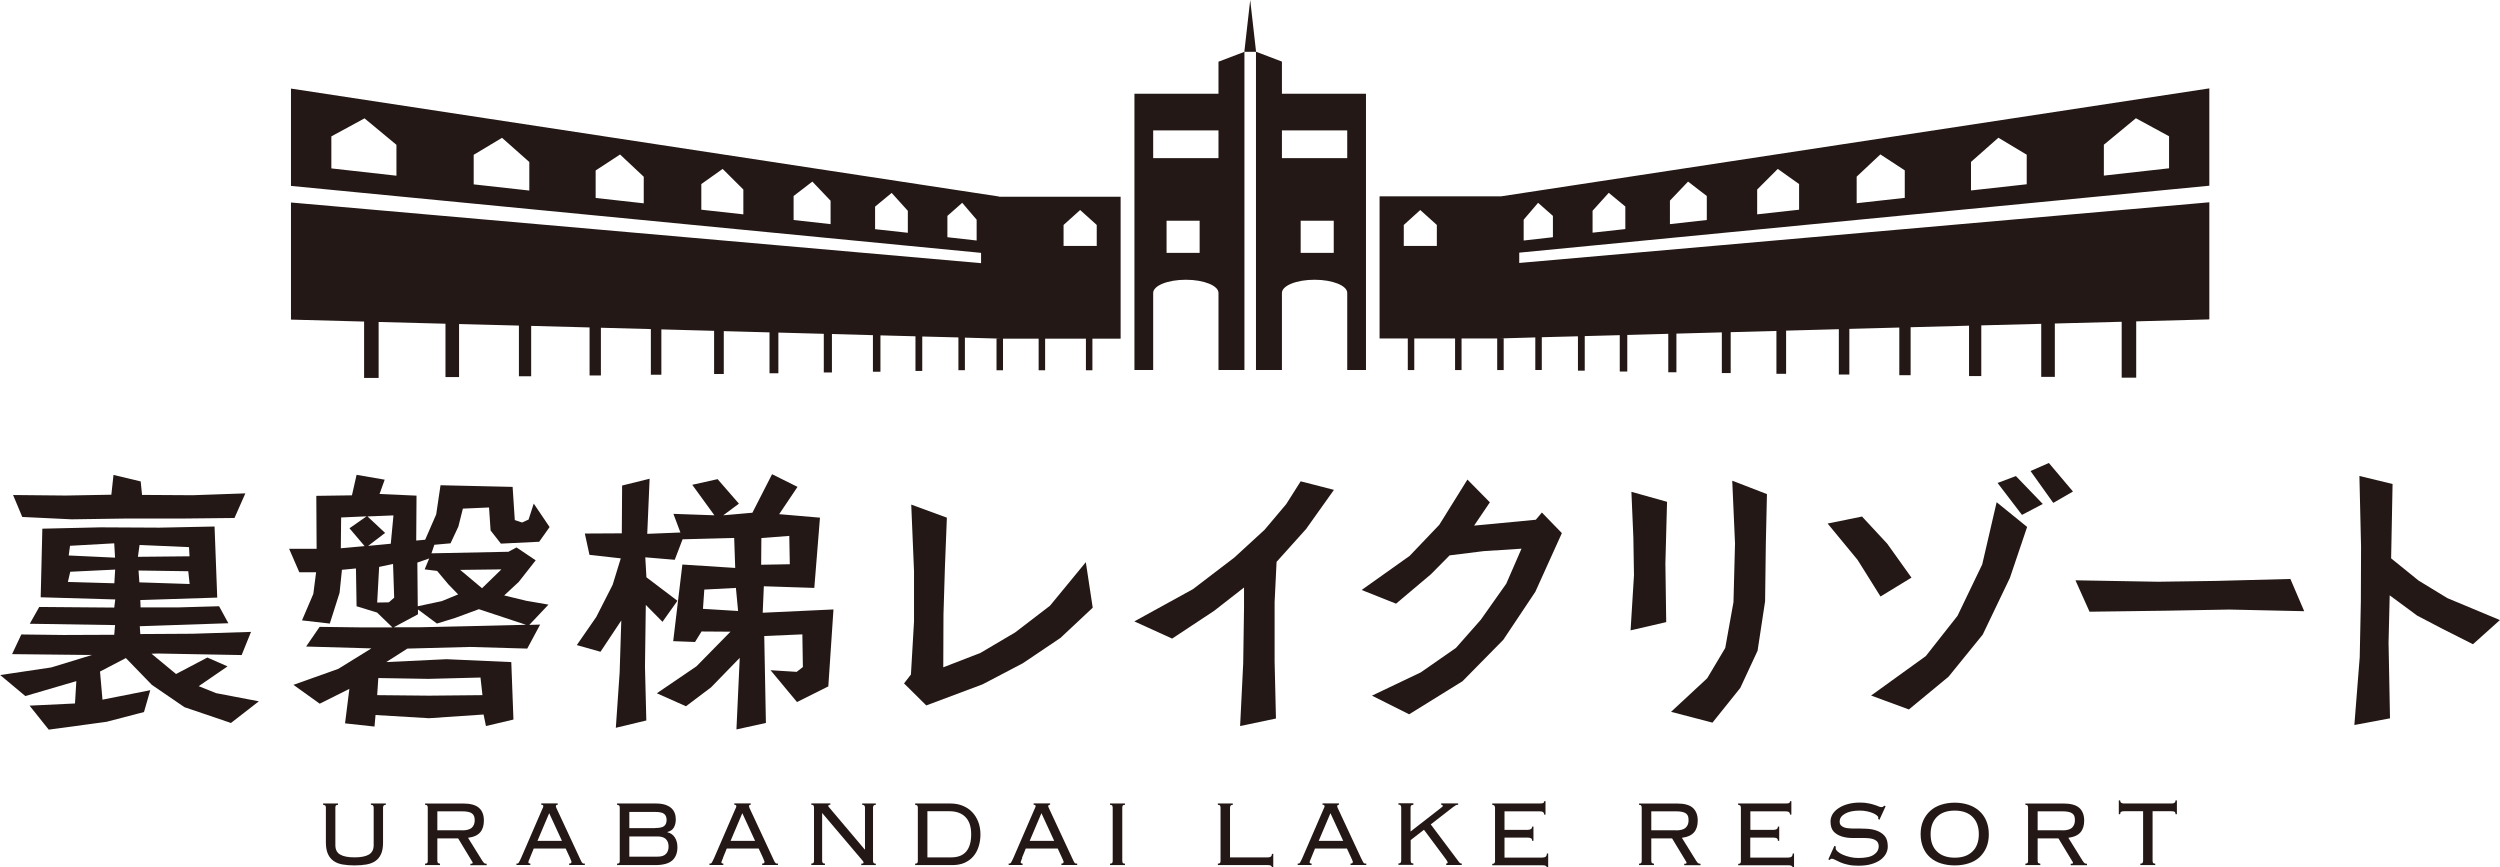 <?xml version="1.0" encoding="UTF-8"?>
<svg id="_レイヤー_2" data-name="レイヤー 2" xmlns="http://www.w3.org/2000/svg" viewBox="0 0 242.72 84.21">
  <defs>
    <style>
      .cls-1 {
        fill: #231815;
      }
    </style>
  </defs>
  <g id="_02" data-name="02">
    <g>
      <g>
        <path class="cls-1" d="M31.58,78.21s-.11-.07-.21-.07v-.13h1.45v.13c-.1,0-.17.02-.21.07-.04.05-.05.12-.05.2v3.64c0,.43.15.74.47.92.31.18.77.27,1.39.27s1.08-.09,1.39-.27c.31-.18.47-.48.47-.92v-3.64c0-.08-.02-.15-.06-.2-.04-.05-.11-.07-.21-.07v-.13h1.45v.13c-.1,0-.17.02-.21.07-.04.05-.06.12-.06.2v3.39c0,.45-.06.83-.19,1.11-.13.29-.31.52-.55.68-.24.17-.53.28-.87.34-.34.06-.73.09-1.16.09s-.82-.03-1.16-.09c-.34-.06-.63-.17-.87-.34-.24-.17-.42-.39-.55-.68-.13-.29-.2-.66-.2-1.11v-3.39c0-.08-.02-.15-.05-.2Z"/>
        <path class="cls-1" d="M42.51,83.78s.11.07.21.07v.14h-1.45v-.14c.1,0,.17-.02.21-.07.04-.05.05-.11.05-.2v-5.17c0-.08-.02-.15-.05-.2-.04-.05-.11-.07-.21-.07v-.13h3.68c.72,0,1.24.14,1.56.43.32.28.47.7.47,1.23,0,.48-.12.86-.36,1.14-.24.28-.63.46-1.18.53l1.38,2.22c.08.12.15.2.19.24.05.04.13.06.24.06v.14h-1.58v-.14c.09,0,.15,0,.18-.02.02-.01.04-.04.04-.08,0-.05-.02-.09-.06-.13l-1.35-2.23h-2.02v2.18c0,.09.02.15.06.2ZM44.86,80.62c.45,0,.76-.09.95-.26.18-.18.28-.41.28-.72,0-.15-.02-.28-.06-.39-.04-.11-.1-.19-.2-.27-.09-.07-.22-.13-.39-.16-.16-.04-.37-.05-.63-.05h-2.35v1.84h2.4Z"/>
        <path class="cls-1" d="M51.45,83.3c-.03.07-.06.14-.1.23-.04.09-.05.15-.05.19,0,.08.06.12.19.12v.14h-1.35v-.14s.08,0,.12,0c.03,0,.06-.03.09-.07.03-.04.06-.09.1-.17.04-.07.08-.17.14-.29l1.99-4.6c.06-.13.1-.23.13-.29.03-.06.04-.12.04-.15,0-.09-.07-.14-.2-.14v-.13h1.6v.13c-.12,0-.18.05-.18.14,0,.05.02.1.05.18.04.07.08.17.14.3l2.11,4.53c.07.14.12.24.15.32.04.08.07.13.11.17.03.04.07.06.1.07.04,0,.09,0,.15,0v.14h-1.52v-.14c.09,0,.15-.01.18-.04.03-.03.04-.07.04-.12,0-.04,0-.08-.03-.12-.02-.04-.06-.13-.11-.27l-.42-.91h-3.1l-.37.91ZM54.56,81.64l-1.24-2.69-1.14,2.69h2.38Z"/>
        <path class="cls-1" d="M60.12,78.21s-.11-.07-.21-.07v-.13h3.77c.35,0,.65.04.9.12.24.08.44.19.6.33.15.14.26.3.33.49.07.19.1.39.1.61,0,.3-.06.55-.18.77-.12.22-.33.37-.64.45v.02c.32.08.56.24.73.51.17.26.25.58.25.95,0,.55-.17.98-.5,1.28-.34.3-.89.45-1.66.45h-3.7v-.14c.1,0,.17-.02.21-.07.04-.05.05-.11.05-.2v-5.17c0-.08-.02-.15-.05-.2ZM63.61,80.39c.42,0,.71-.06.87-.19.16-.13.24-.33.24-.59s-.08-.46-.24-.59c-.16-.13-.45-.19-.87-.19h-2.51v1.57h2.51ZM63.85,83.17c.35,0,.62-.08.79-.25.18-.17.27-.41.27-.73s-.09-.56-.27-.73c-.18-.17-.44-.25-.79-.25h-2.75v1.96h2.75Z"/>
        <path class="cls-1" d="M70.2,83.3c-.03.07-.06.14-.1.23-.04.09-.06.15-.06.19,0,.08.06.12.19.12v.14h-1.35v-.14s.08,0,.12,0c.03,0,.06-.03.09-.07.03-.04.06-.09.1-.17.04-.07.08-.17.14-.29l1.99-4.6c.06-.13.1-.23.13-.29.03-.06.04-.12.04-.15,0-.09-.07-.14-.2-.14v-.13h1.6v.13c-.12,0-.17.05-.17.14,0,.05.02.1.05.18.04.07.08.17.14.3l2.11,4.53c.07.14.12.24.15.32.04.08.07.13.11.17.03.04.07.06.1.07.04,0,.09,0,.15,0v.14h-1.53v-.14c.09,0,.15-.01.18-.04.03-.03.04-.07.04-.12,0-.04,0-.08-.03-.12-.02-.04-.06-.13-.11-.27l-.42-.91h-3.1l-.37.91ZM73.31,81.64l-1.24-2.69-1.14,2.69h2.38Z"/>
        <path class="cls-1" d="M83.98,82.49v-4.08c0-.08-.02-.15-.06-.2-.04-.05-.1-.07-.21-.07v-.13h1.32v.13c-.1,0-.17.02-.21.07-.04.05-.06.12-.06.2v5.17c0,.09.02.15.06.2.04.05.1.07.21.07v.14h-1.41v-.14c.15,0,.22-.03.22-.09,0-.05-.01-.1-.04-.13-.03-.03-.05-.06-.07-.09l-3.91-4.61v4.64c0,.09.02.15.06.2.04.05.1.07.21.07v.14h-1.32v-.14c.1,0,.17-.02.21-.07.04-.05.05-.11.05-.2v-5.17c0-.08-.02-.15-.05-.2-.04-.05-.11-.07-.21-.07v-.13h1.85v.13c-.08,0-.14.01-.16.03-.03.02-.04.05-.04.1,0,.03,0,.05.03.07.02.03.04.05.06.07l3.45,4.08h.02Z"/>
        <path class="cls-1" d="M89.06,78.21s-.11-.07-.21-.07v-.13h3.4c.45,0,.86.07,1.22.22.36.15.67.35.92.62.25.26.45.58.59.95.14.37.21.77.21,1.2s-.06.83-.18,1.2c-.12.37-.29.69-.52.95-.23.27-.52.47-.85.62-.34.15-.74.22-1.18.22h-3.61v-.14c.1,0,.17-.02.21-.07.04-.05.05-.11.05-.2v-5.17c0-.08-.02-.15-.05-.2ZM92.36,83.24c.64,0,1.13-.19,1.45-.57.32-.38.48-.94.48-1.67s-.18-1.29-.55-1.67c-.37-.38-.89-.57-1.57-.57h-2.13v4.48h2.33Z"/>
        <path class="cls-1" d="M99.25,83.3c-.03.07-.06.14-.1.23-.04.09-.05.15-.05.19,0,.08.06.12.18.12v.14h-1.35v-.14s.08,0,.11,0c.04,0,.06-.03.1-.07.03-.04.06-.09.1-.17.04-.07.08-.17.14-.29l1.99-4.6c.06-.13.1-.23.13-.29.03-.06.05-.12.05-.15,0-.09-.07-.14-.2-.14v-.13h1.6v.13c-.12,0-.18.05-.18.14,0,.05.02.1.06.18.03.07.08.17.14.3l2.11,4.53c.07.14.12.24.15.32.04.08.07.13.1.17.03.04.07.06.1.07.04,0,.09,0,.15,0v.14h-1.53v-.14c.09,0,.15-.01.17-.04.03-.03.04-.07.04-.12,0-.04,0-.08-.03-.12-.02-.04-.06-.13-.12-.27l-.42-.91h-3.1l-.37.91ZM102.35,81.64l-1.24-2.69-1.14,2.69h2.38Z"/>
        <path class="cls-1" d="M107.77,83.85c.1,0,.17-.02.21-.07.04-.05.05-.11.05-.2v-5.17c0-.08-.02-.15-.05-.2-.04-.05-.11-.07-.21-.07v-.13h1.45v.13c-.1,0-.17.02-.21.07-.04.05-.05.12-.05.2v5.17c0,.09.02.15.05.2.04.05.11.07.21.07v.14h-1.45v-.14Z"/>
        <path class="cls-1" d="M119.68,78.14c-.1,0-.17.03-.21.08-.04.05-.05.13-.05.24v4.78h3.69c.26,0,.38-.12.38-.34h.13v1.31h-.13c0-.14-.13-.22-.38-.22h-4.87v-.14c.1,0,.17-.02.21-.07.04-.05.05-.11.05-.2v-5.17c0-.08-.02-.15-.05-.2-.04-.05-.11-.07-.21-.07v-.13h1.45v.13Z"/>
        <path class="cls-1" d="M127.3,83.3c-.03.07-.06.14-.1.23-.04.09-.05.15-.05.19,0,.08.06.12.19.12v.14h-1.35v-.14s.08,0,.12,0c.03,0,.06-.03.09-.07.03-.04.06-.09.1-.17.04-.07.08-.17.14-.29l1.99-4.6c.06-.13.1-.23.13-.29.03-.06.04-.12.04-.15,0-.09-.07-.14-.2-.14v-.13h1.6v.13c-.12,0-.17.05-.17.14,0,.05.02.1.05.18.04.07.08.17.14.3l2.11,4.53c.07.14.12.24.16.32.04.08.07.13.1.17.03.04.07.06.11.07.04,0,.09,0,.15,0v.14h-1.53v-.14c.09,0,.15-.01.18-.04.03-.03.04-.07.04-.12,0-.04,0-.08-.03-.12-.02-.04-.06-.13-.12-.27l-.42-.91h-3.1l-.37.91ZM130.41,81.64l-1.24-2.69-1.14,2.69h2.38Z"/>
        <path class="cls-1" d="M137.21,78.14c-.1,0-.17.02-.21.07-.04.05-.05.12-.05.2v2.32l2.98-2.32c.05-.04.09-.07.11-.09.03-.02.04-.05.04-.08,0-.02-.01-.04-.04-.07-.02-.02-.07-.04-.12-.04v-.13h1.65v.13c-.11,0-.19.02-.25.06-.06.04-.16.11-.3.21l-2.11,1.64,2.65,3.53c.07.1.12.17.17.21.05.04.11.06.19.06v.14h-1.51v-.14c.09,0,.14-.03.14-.09,0-.07-.05-.16-.14-.29l-2.16-2.9-1.29,1v2c0,.09.02.15.05.2.04.05.11.07.21.07v.14h-1.45v-.14c.1,0,.17-.02.21-.07.04-.05.06-.11.06-.2v-5.17c0-.08-.02-.15-.06-.2-.04-.05-.11-.07-.21-.07v-.13h1.45v.13Z"/>
        <path class="cls-1" d="M145.09,78.21s-.11-.07-.21-.07v-.13h4.6c.19,0,.31-.02.36-.05.05-.03.08-.09.08-.17h.13v1.3h-.13c0-.1-.03-.18-.09-.23-.06-.06-.17-.09-.34-.09h-3.42v1.8h2.23c.13,0,.24-.02.32-.07.09-.05.13-.13.13-.25h.13v1.38h-.13c0-.12-.03-.2-.1-.24-.07-.04-.17-.07-.33-.07h-2.25v1.94h3.66c.15,0,.27-.03.34-.09.07-.06.11-.16.11-.3h.13v1.36h-.13c0-.14-.13-.22-.38-.22h-4.92v-.14c.1,0,.17-.02.21-.07.04-.05.06-.11.06-.2v-5.17c0-.08-.02-.15-.06-.2Z"/>
        <path class="cls-1" d="M160.37,83.78s.11.07.21.07v.14h-1.45v-.14c.1,0,.17-.02.21-.07.04-.05.05-.11.05-.2v-5.17c0-.08-.02-.15-.05-.2-.04-.05-.11-.07-.21-.07v-.13h3.67c.73,0,1.25.14,1.56.43.31.28.47.7.47,1.23,0,.48-.12.86-.36,1.14-.24.28-.63.46-1.18.53l1.38,2.22c.08.12.14.2.19.24.05.04.13.06.24.06v.14h-1.58v-.14c.1,0,.16,0,.18-.02.03-.01.04-.04.04-.08,0-.05-.02-.09-.05-.13l-1.35-2.23h-2.02v2.18c0,.09.02.15.05.2ZM162.72,80.62c.45,0,.76-.09.94-.26.19-.18.28-.41.28-.72,0-.15-.02-.28-.05-.39-.04-.11-.1-.19-.2-.27-.1-.07-.23-.13-.39-.16-.17-.04-.38-.05-.63-.05h-2.35v1.84h2.4Z"/>
        <path class="cls-1" d="M168.96,78.21s-.11-.07-.21-.07v-.13h4.6c.19,0,.31-.02.36-.05.05-.03.08-.09.08-.17h.13v1.3h-.13c0-.1-.03-.18-.09-.23-.06-.06-.17-.09-.34-.09h-3.42v1.8h2.23c.13,0,.24-.02.32-.07.08-.05.12-.13.12-.25h.13v1.38h-.13c0-.12-.03-.2-.1-.24-.06-.04-.18-.07-.33-.07h-2.25v1.94h3.67c.15,0,.27-.03.34-.09.07-.06.11-.16.11-.3h.13v1.36h-.13c0-.14-.13-.22-.38-.22h-4.91v-.14c.1,0,.17-.02.21-.07.04-.05.05-.11.05-.2v-5.17c0-.08-.02-.15-.05-.2Z"/>
        <path class="cls-1" d="M178.25,82.19c-.02.05-.03.1-.03.15,0,.11.06.21.19.33.13.11.29.22.5.31.21.09.44.17.71.23.26.06.53.09.8.09.69,0,1.2-.1,1.51-.32.31-.21.47-.48.47-.82,0-.16-.04-.29-.11-.4-.08-.11-.19-.19-.32-.25-.14-.06-.29-.1-.47-.12-.18-.02-.37-.03-.58-.03-.34,0-.69,0-1.07,0-.38,0-.72-.05-1.04-.15-.31-.1-.57-.25-.78-.47-.2-.22-.31-.55-.31-.98,0-.27.08-.52.22-.75.15-.22.35-.41.6-.57.25-.16.55-.29.89-.38.34-.09.72-.14,1.12-.14.32,0,.59.02.82.07.23.04.43.09.6.15.17.05.31.1.41.15.11.05.2.07.28.07.08,0,.14-.01.17-.04.04-.03.08-.06.11-.1l.13.06-.6,1.31-.12-.08s.01-.07.01-.15c0-.05-.05-.12-.14-.19-.09-.08-.21-.15-.37-.22-.16-.07-.35-.13-.58-.18-.22-.05-.47-.07-.73-.07-.59,0-1.06.1-1.41.3-.35.2-.52.45-.52.77,0,.15.04.26.11.35.08.09.18.15.32.21.13.05.29.08.47.09.18.02.37.02.57.02.34,0,.7,0,1.08.02.37.01.72.07,1.03.18.31.11.58.28.78.51.21.24.31.58.31,1.04,0,.24-.06.48-.18.7-.12.22-.3.42-.54.6-.24.17-.54.31-.89.41-.35.1-.77.15-1.23.15-.39,0-.74-.03-1.03-.1-.29-.06-.54-.14-.74-.23-.2-.09-.37-.17-.5-.24-.13-.07-.24-.11-.32-.11-.07,0-.15.04-.23.13l-.11-.07.59-1.31.14.08Z"/>
        <path class="cls-1" d="M191.1,78.13c.4.13.75.33,1.05.59.29.26.53.58.69.96.16.38.25.81.25,1.31s-.08.93-.25,1.31c-.17.38-.4.7-.69.96-.3.26-.65.45-1.05.57-.4.13-.84.19-1.32.19s-.91-.06-1.32-.19c-.4-.12-.75-.31-1.05-.57-.3-.26-.53-.58-.69-.96-.16-.38-.25-.81-.25-1.31s.08-.93.25-1.31c.17-.38.4-.7.69-.96.29-.26.64-.46,1.05-.59.4-.13.84-.2,1.32-.2s.91.07,1.32.2ZM188.05,79.31c-.41.41-.61.96-.61,1.68s.2,1.27.61,1.67c.4.4.98.61,1.73.61s1.32-.2,1.73-.61c.41-.4.61-.96.61-1.67s-.2-1.27-.61-1.68c-.4-.4-.98-.61-1.73-.61s-1.32.2-1.73.61Z"/>
        <path class="cls-1" d="M197.88,83.78s.11.07.21.07v.14h-1.45v-.14c.1,0,.17-.02.21-.07.03-.05.05-.11.05-.2v-5.17c0-.08-.02-.15-.05-.2-.04-.05-.11-.07-.21-.07v-.13h3.68c.72,0,1.24.14,1.56.43.31.28.47.7.47,1.23,0,.48-.12.86-.36,1.14-.24.28-.64.46-1.18.53l1.38,2.22c.08.12.14.2.19.24.05.04.13.06.24.06v.14h-1.58v-.14c.09,0,.15,0,.18-.02.03-.01.04-.04.04-.08,0-.05-.02-.09-.06-.13l-1.35-2.23h-2.02v2.18c0,.09.02.15.05.2ZM200.23,80.62c.45,0,.76-.09.94-.26.18-.18.28-.41.28-.72,0-.15-.02-.28-.05-.39-.04-.11-.1-.19-.2-.27-.09-.07-.22-.13-.39-.16-.17-.04-.37-.05-.63-.05h-2.35v1.84h2.4Z"/>
        <path class="cls-1" d="M207.8,83.85c.1,0,.17-.02.21-.07.04-.05.06-.11.06-.2v-4.82h-1.84c-.14,0-.24.02-.3.06-.06.04-.09.12-.09.23h-.13v-1.34h.13c0,.2.13.3.39.3h4.61c.25,0,.38-.1.38-.3h.13v1.34h-.13c0-.11-.03-.19-.09-.23-.06-.04-.16-.06-.3-.06h-1.84v4.82c0,.09.02.15.05.2.04.05.11.07.21.07v.14h-1.45v-.14Z"/>
      </g>
      <g>
        <g>
          <path class="cls-1" d="M240.1,62.55l-2.99-1.51-2.43-1.27-2.67-1.97-.11,4.61.14,7.33-3.46.65.52-6.58.11-5.39.02-5.31-.16-6.9,3.22.78-.14,7.22,2.67,2.16,2.79,1.7,5.1,2.13-2.62,2.35Z"/>
          <path class="cls-1" d="M22.39,70.18l-4.48-1.52-3.17-2.17-2.52-2.6-2.51,1.31.24,2.73,4.64-.92-.61,2.12-3.64.95-5.61.76-1.86-2.33,4.41-.21.13-2.17-4.95,1.45-2.44-2.04,4.96-.74,3.96-1.21h.02-.42l-7.37-.08.9-1.91,4.09.05,4.93-.02.08-.94-8.28-.13.92-1.63,7.28.06.1-.79-7.24-.21.16-6.66,5.63-.13,5.74.03,5.35-.11.26,6.9-7.47.24.03.71h3.77l3.85-.11.9,1.65-8.6.29.05.76,5.06-.03,5.69-.18-.91,2.25-8.15-.15-.6.02,2.38,1.97,3.04-1.6,1.96.86-2.8,1.92,1.7.68,4.14.79-2.73,2.12ZM22.78,50.29l-4.74.05h-5.61l-5.47.08-4.8-.23-.89-2.13,5.11.05,4.43-.08.21-1.92,2.64.63.13,1.31,4.92.03,5.11-.18-1.05,2.38ZM6.82,55.51l-.23.99,4.51.13.08-1.33-4.35.21ZM11.09,52.75l-4.29.24-.13.94,4.5.21-.08-1.39ZM18.35,53.12l-4.8-.21-.16,1.15,5.01-.05-.05-.9ZM18.27,55.46l-4.82-.07.08,1.15,4.88.16-.13-1.23Z"/>
          <path class="cls-1" d="M52.3,52.6l-3.67.18-1-1.28-.15-2.23-2.54.11-.44,1.75-.76,1.62-1.57.14-.28.83,7.47-.15.79-.42,1.86,1.25-1.65,2.1-1.41,1.31,2.15.52,2.15.37-1.86,1.97,1.05-.03-1.25,2.33-5.56-.16-6.08.16-2.05,1.31,5.85-.28,6.29.28.21,5.58-2.67.63-.23-1.12-5.3.36-5.19-.31-.1,1.12-2.86-.31.42-3.35-2.88,1.44-2.55-1.83,4.35-1.55,3.22-1.99-6.34-.18,1.31-1.91,3.9.05h3.17l-1.49-1.44-1.99-.61-.06-3.67-1.36.13-.23,2.23-.95,2.99-2.7-.31,1.1-2.57.27-2.1h-1.63l-.99-2.28h2.67l-.03-5.14,3.46-.05.45-1.99,2.73.47-.5,1.39,3.59.16-.03,4.36.87-.08,1.07-2.46.42-2.83,7,.16.21,3.22.71.24.63-.29.5-1.55,1.54,2.28-1.02,1.44ZM33.12,50.24l-.03,2.99,2.31-.21-1.47-1.73,1.66-1.16-2.46.11ZM35.68,50.14l1.71,1.6-1.65,1.26,2.2-.21.26-2.75-2.52.1ZM38.17,54.75l-1.36.29-.19,3.46,1.13-.02.52-.45-.11-3.28ZM46.66,65.78l-5.06.13-4.87-.08-.11,1.66,5.03.05,5.19-.05-.19-1.71ZM46.48,59.15l-2.28.84-1.78.55-1.84-1.37v.47l-2.35,1.26h2.51l5.84-.13,4.49-.11-4.59-1.52ZM43.52,56.72l-1.08-1.29-1.21-.15.44-1.06-1.15.4.04,4.24,2.34-.5,1.58-.65-.97-1ZM44.68,55.33l2.12,1.78,1.88-1.83-4.01.05Z"/>
          <path class="cls-1" d="M64.33,60.38l-1.63-1.65-.08,6,.13,5.22-2.96.71.37-5.37.16-5.05-2.02,3.04-2.3-.65,1.89-2.73,1.59-3.12.79-2.57-3.04-.34-.45-2.07,3.59-.02.03-4.64,2.67-.66-.23,5.35,3.22-.13-.68-1.81,3.98.14-2.15-2.96,2.46-.55,2.07,2.38-1.52,1.13,2.83-.25,1.91-3.74,2.47,1.23-1.78,2.65,3.96.34-.55,6.82-4.9-.16-.11,2.57,6.87-.32-.5,7.47-3.04,1.52-2.57-3.09,2.54.16.6-.47-.05-3.17-3.7.16.16,8.44-2.86.63.32-6.95-2.78,2.86-2.44,1.84-2.83-1.26,3.85-2.62,3.3-3.36-2.81-.02-.63,1.02-2.12-.08.89-7.44,5.13.33-.1-2.91-5.01.13-.76,1.99-2.86-.24.11,1.94,3.01,2.28-1.47,2.07ZM71.45,57.08l-3.07.16-.13,1.87,3.41.21-.21-2.23ZM76.62,52.03l-2.7.21-.02,2.59,2.78-.05-.05-2.75Z"/>
          <path class="cls-1" d="M102.92,61.96l-3.61,2.43-3.91,2.05-5.47,2.05-2.16-2.14.67-.86.3-5.15v-4.88l-.27-6.47,3.46,1.27-.19,4.82-.14,4.59-.02,5.12,3.61-1.4,3.37-1.99,3.38-2.59,3.48-4.23.67,4.42-3.16,2.96Z"/>
          <path class="cls-1" d="M126.85,51.31l-2.91,3.24-.19,3.91v5.8l.13,5.5-3.48.73.3-6.09.08-5.36v-2l-2.91,2.27-4.07,2.69-3.67-1.67,5.69-3.13,4.02-3.07,2.94-2.7,2.1-2.49,1.4-2.21,3.23.83-2.67,3.75Z"/>
          <path class="cls-1" d="M149.08,57.43l-3.13,4.69-3.96,4.02-5.18,3.21-3.61-1.81,4.74-2.26,3.42-2.38,2.4-2.72,2.48-3.51,1.48-3.4-3.69.24-3.29.41-1.81,1.83-3.39,2.86-3.34-1.33,4.66-3.31,2.88-3.02,2.73-4.39,2.18,2.21-1.53,2.26,1.73-.16,4.26-.41.59-.7,1.94,2-2.56,5.66Z"/>
          <path class="cls-1" d="M161.69,54.71l.08,5.69-3.46.8.33-5.36-.06-3.64-.19-4.45,3.46.97-.16,5.99ZM171.44,52.85l-.07,5.53-.73,4.8-1.68,3.61-2.7,3.37-4.02-1.05,3.51-3.26,1.75-2.94.8-4.45.15-5.69-.27-6.1,3.37,1.3-.11,4.88Z"/>
          <path class="cls-1" d="M182.58,57.92l-2.23-3.56-2.91-3.53,3.34-.68,2.45,2.64,2.35,3.29-3,1.83ZM195.15,56.08l-2.65,5.53-3.32,4.09-3.85,3.18-3.67-1.35,5.31-3.83,3.08-3.91,2.4-4.99,1.4-6.04,2.96,2.4-1.66,4.91ZM196.31,49.99l-2.37-3.1,1.78-.67,2.61,2.71-2.02,1.06ZM199.35,48.83l-2.21-3.1,1.78-.78,2.34,2.77-1.92,1.11Z"/>
          <path class="cls-1" d="M223.71,59.34l-7.28-.16-6.04.11-7.52.1-1.37-3.05,8.01.14,5.61-.08,7.25-.19,1.34,3.13Z"/>
        </g>
        <g>
          <g>
            <path class="cls-1" d="M118.3,5.98v3.12h-8.16v26.82h1.82v-7.48c0-.71,1.42-1.28,3.17-1.28s3.17.57,3.17,1.28v7.48h2.52V5.03l-2.52.96ZM116.47,24.55h-3.21v-3.12h3.21v3.12ZM118.3,15.35h-6.34v-2.69h6.34v2.69Z"/>
            <path class="cls-1" d="M121.94,5.03v30.89h2.52v-7.48c0-.71,1.42-1.28,3.17-1.28s3.17.57,3.17,1.28v7.48h1.82V9.1h-8.16v-3.12l-2.52-.96ZM126.28,21.43h3.21v3.12h-3.21v-3.12ZM124.46,12.66h6.34v2.69h-6.34v-2.69Z"/>
            <polygon class="cls-1" points="121.95 5.03 120.81 5.03 121.38 0 121.95 5.03"/>
          </g>
          <path class="cls-1" d="M97,19.08L28.25,8.6v9.45l67,6.5v1l-67-5.89v11.37l7.1.19v5.47h1.41v-5.43l6.49.17v5.18h1.32v-5.15l5.81.15v4.92h1.19v-4.89l5.67.15v4.66h1.1v-4.63l4.85.13v4.43h1.02v-4.4l5.12.14v4.19h.94v-4.16l4.44.12v3.97h.86v-3.95l4.41.12v3.75h.79v-3.73l3.98.11v3.55h.73v-3.53l3.4.09v3.36h.66v-3.34l3.51.09v3.18h.63v-3.16l3.52.1h-.45v3.07h.63v-3.07h3.46v3.07h.63v-3.07h3.96v3.07h.63v-3.07h2.74v-13.78h-11.81ZM38.5,17.06l-6.33-.71v-3.11l3.22-1.75,3.1,2.57v3ZM51.39,18.5l-5.4-.6v-2.87l2.75-1.65,2.65,2.35v2.78ZM62.5,19.74l-4.67-.52v-2.67l2.37-1.55,2.3,2.16v2.59ZM72.16,20.81l-4.07-.45v-2.49l2.07-1.47,2.01,2v2.41ZM80.63,21.76l-3.58-.4v-2.33l1.82-1.4,1.77,1.86v2.27ZM88.14,22.6l-3.18-.35v-2.19l1.61-1.33,1.57,1.74v2.14ZM94.82,23.35l-2.84-.32v-2.07l1.44-1.27,1.4,1.64v2.02ZM106.47,23.88h-3.21v-2.04l1.61-1.45,1.61,1.45v2.04Z"/>
          <path class="cls-1" d="M133.94,19.08v13.78h2.74v3.07h.63v-3.07h3.96v3.07h.63v-3.07h3.46v3.07h.63v-3.07h-.45l3.52-.1v3.16h.63v-3.18l3.51-.09v3.34h.66v-3.36l3.4-.09v3.53h.73v-3.55l3.98-.11v3.73h.79v-3.75l4.41-.12v3.95h.86v-3.97l4.44-.12v4.16h.94v-4.19l5.12-.14v4.4h1.02v-4.43l4.85-.13v4.63h1.1v-4.66l5.67-.15v4.89h1.19v-4.92l5.82-.15v5.15h1.32v-5.18l6.49-.17v5.43h1.41v-5.47l7.1-.19v-11.37l-67,5.89v-1l67-6.5v-9.45l-68.75,10.48h-11.81ZM204.26,14.05l3.11-2.57,3.22,1.75v3.11l-6.33.71v-3ZM191.36,15.72l2.66-2.35,2.75,1.65v2.87l-5.41.6v-2.78ZM180.26,17.15l2.3-2.16,2.37,1.55v2.67l-4.67.52v-2.59ZM170.6,18.4l2-2,2.07,1.47v2.49l-4.07.45v-2.41ZM162.12,19.49l1.77-1.86,1.82,1.4v2.33l-3.58.4v-2.27ZM154.62,20.46l1.57-1.74,1.61,1.33v2.19l-3.18.35v-2.14ZM147.93,21.33l1.4-1.64,1.44,1.27v2.07l-2.84.32v-2.02ZM136.29,21.84l1.6-1.45,1.61,1.45v2.04h-3.21v-2.04Z"/>
        </g>
      </g>
    </g>
  </g>
</svg>